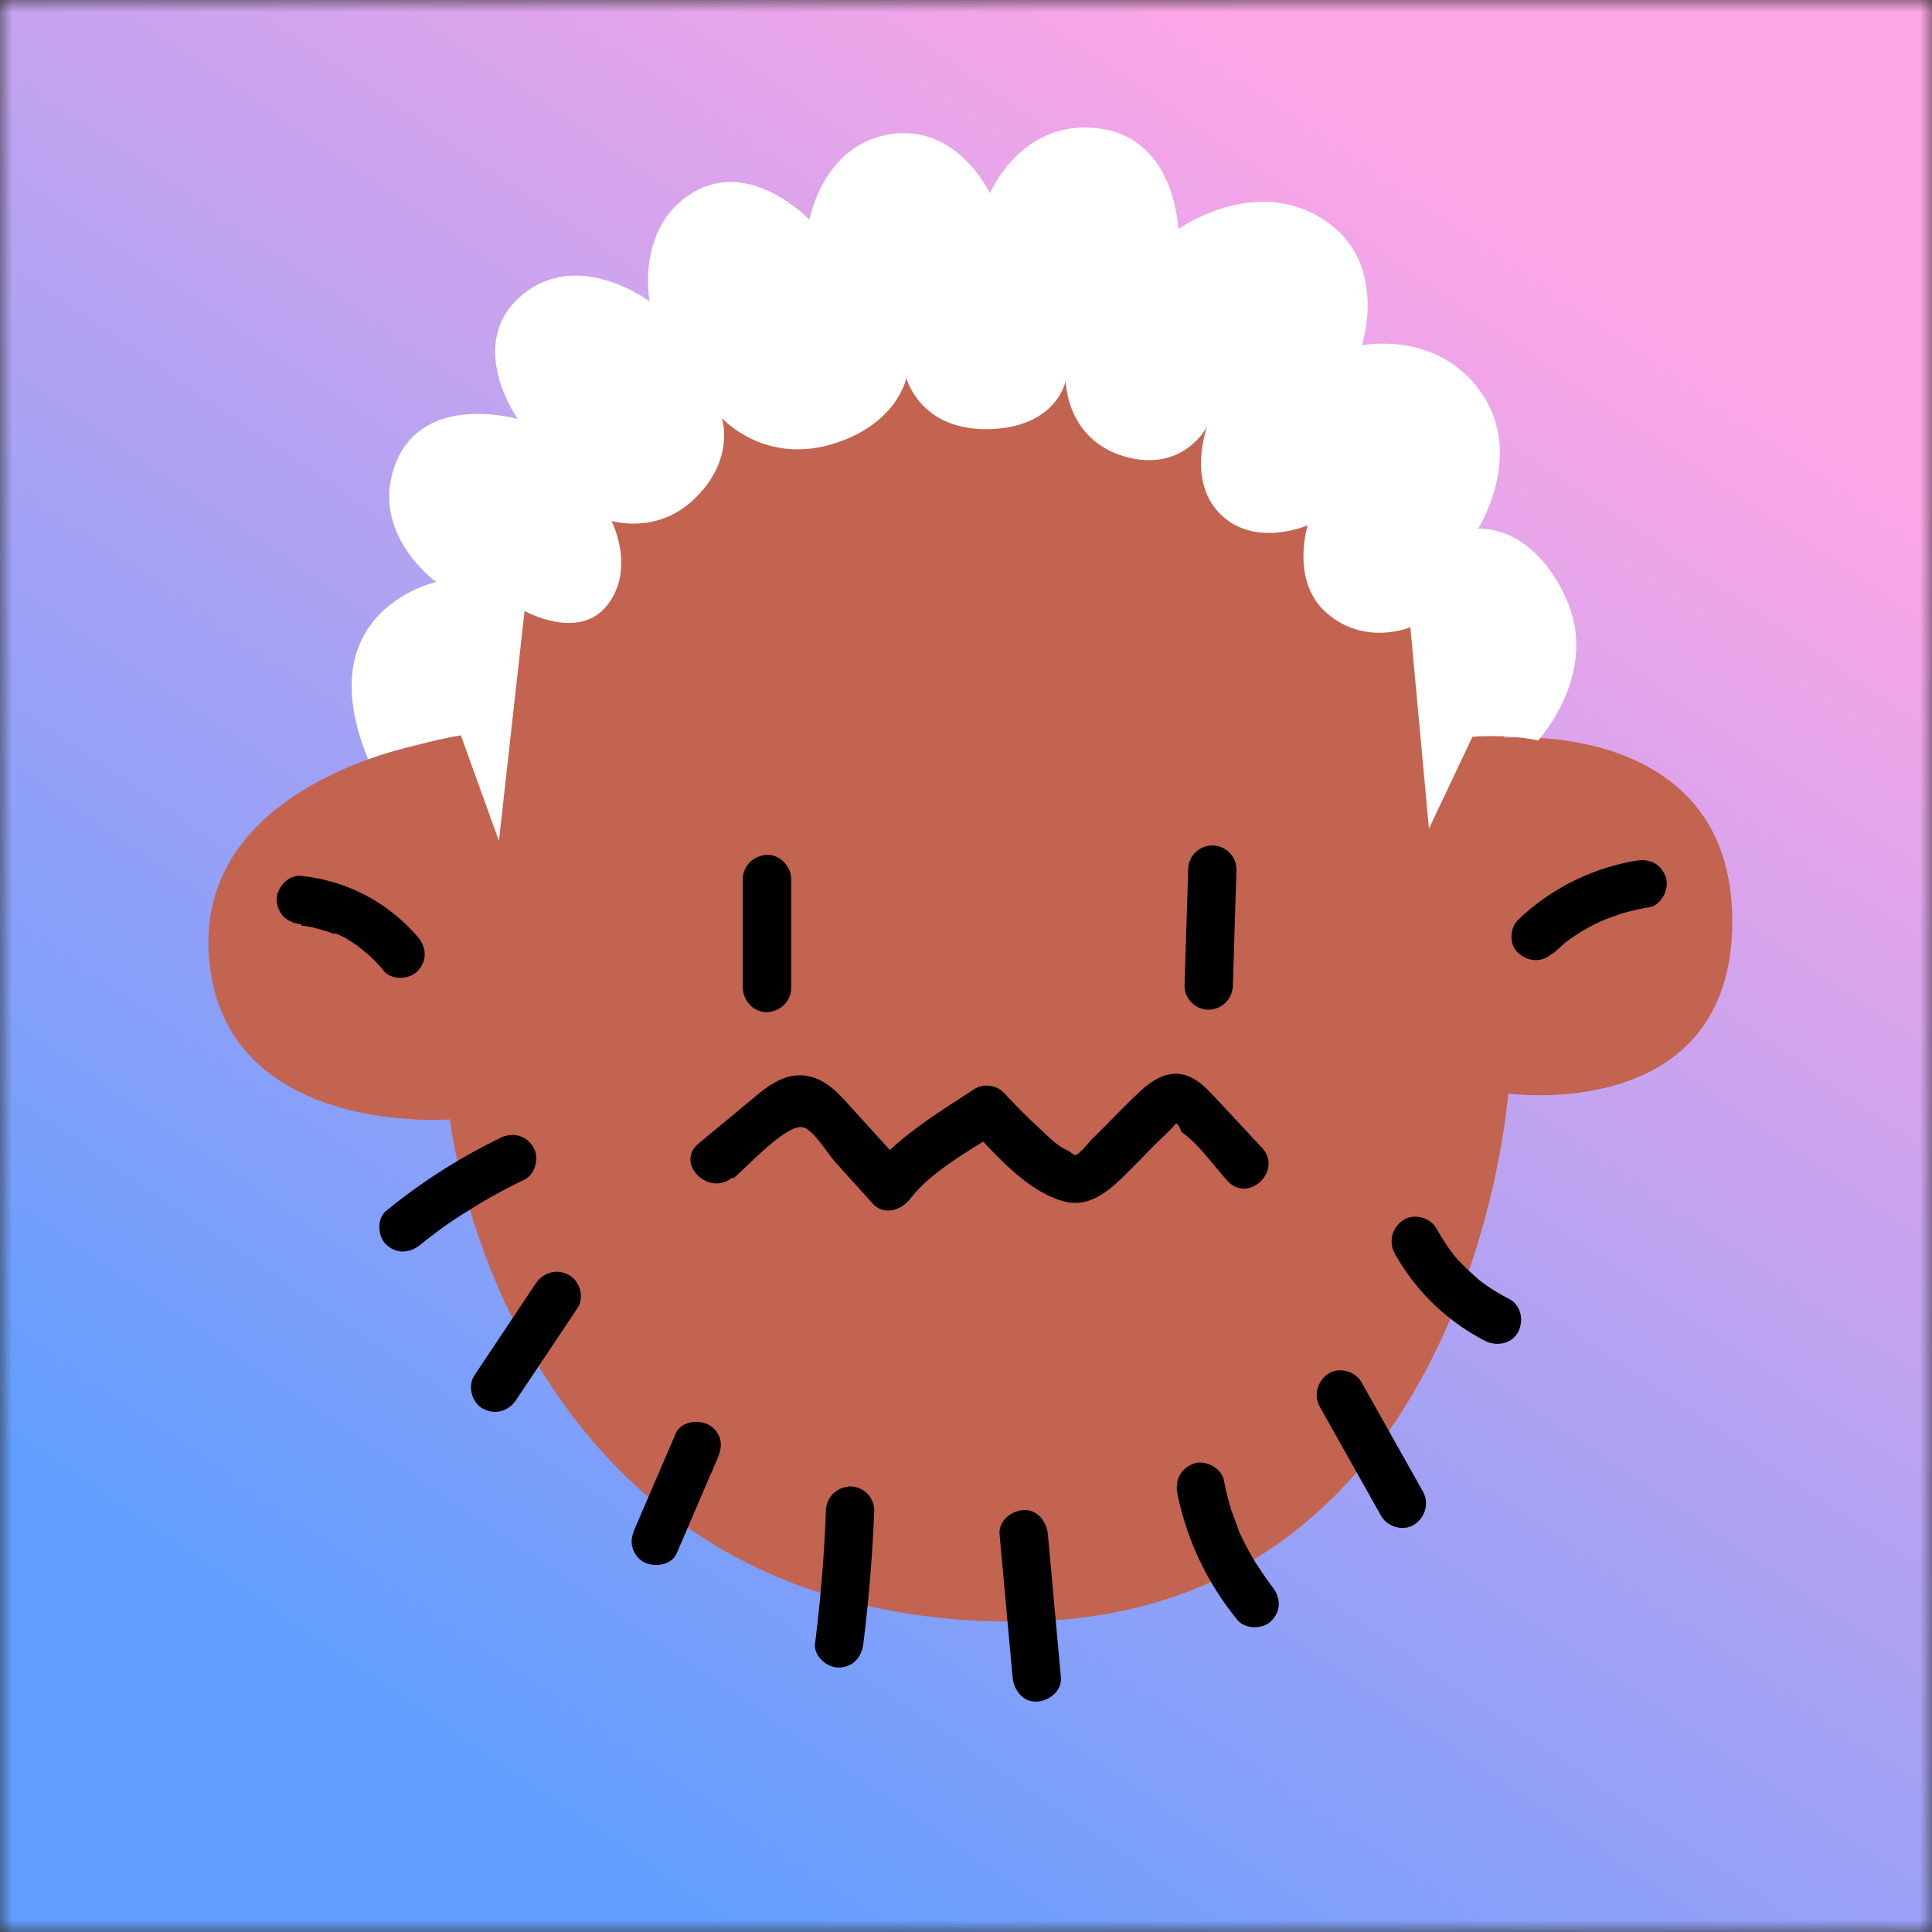 <svg xmlns="http://www.w3.org/2000/svg" viewBox="0 0 80 80" fill="none" shape-rendering="auto"><rect x="0" y="0" width="80" height="80" fill="#333333" stroke="none"/><mask id="viewboxMask"><rect width="80" height="80" rx="0" ry="0" x="0" y="0" fill="#fff" /></mask><g mask="url(#viewboxMask)"><rect fill="url(#backgroundLinear)" width="80" height="80" x="0" y="0" /><defs><linearGradient id="backgroundLinear" gradientTransform="rotate(124 0.5 0.5)"><stop stop-color="#ffa6e6"/><stop offset="1" stop-color="#619eff"/></linearGradient></defs><path d="M19.07 30.47s1.57-20.23 21.59-20.23S62.3 30.55 62.3 30.55s9.43-.8 9.43 7.6c0 8.42-9.28 7.13-9.28 7.13S60.9 67.15 42.03 67.15c-21.11 0-23.4-20.8-23.4-20.8s-9 .72-9.93-6.25c-1.08-8.2 10.37-9.64 10.37-9.64" fill="#c26450"/><path d="m64.3 39.49.46-.41.1-.09c.12-.1-.13.1-.02.02l.24-.17q.5-.35 1.06-.62l.26-.12.05-.02.05-.02.58-.21q.6-.18 1.2-.28c.52-.08.85-.76.7-1.23-.18-.56-.67-.8-1.23-.7a9.3 9.3 0 0 0-4.87 2.43c-.38.36-.4 1.06 0 1.4.4.36 1 .4 1.4 0zm-51.8-1.16.14.01c-.27-.02-.11-.01-.04 0l.3.05.52.14.28.09.12.05c.02 0 .22.09.06.02-.14-.1 0-.04.03-.03l.15.06.26.13.47.3.27.22q.47.38.83.83c.33.4 1.07.37 1.41 0 .4-.43.36-.98 0-1.4a7.3 7.3 0 0 0-4.84-2.53c-.52-.06-1.02.5-1 1 .03.59.44.94 1 1m18.3-1.9v4.54c0 .52.46 1.02 1 1s1-.44 1-1V36.4c0-.52-.46-1.02-1-1s-1 .44-1 1M49.2 36l-.15 4.81a1 1 0 0 0 1 1c.56-.02.98-.44 1-1l.15-4.8a1 1 0 0 0-1-1 1 1 0 0 0-1 1" fill="black"/><path d="M20.7 47.13a24 24 0 0 0-4.7 3c-.41.33-.37 1.07 0 1.41.43.4.98.35 1.41 0l.25-.2.13-.1q-.12.1 0 0a17 17 0 0 1 1.62-1.12q1.11-.7 2.3-1.27c.47-.23.64-.94.36-1.37-.3-.49-.86-.6-1.37-.36zm1.48 6.02-2.54 3.81c-.29.44-.1 1.13.36 1.37.5.27 1.06.11 1.37-.36l2.54-3.8c.3-.45.1-1.14-.36-1.38-.5-.27-1.06-.1-1.37.36m5.8 6.21-1.7 3.95c-.1.26-.17.5-.09.77.06.23.24.48.46.6.43.23 1.15.15 1.37-.36l1.7-3.95c.1-.26.17-.5.1-.77a1 1 0 0 0-.47-.6c-.43-.23-1.15-.15-1.37.36m6.22 3.19a63 63 0 0 1-.45 5.5c-.07.52.5 1.02 1 1 .6-.03.93-.44 1-1q.34-2.74.45-5.5a1 1 0 0 0-1-1c-.56.03-.98.44-1 1m7.19.98.54 5.93c.05.52.43 1.03 1 1 .5-.02 1.05-.44 1-1l-.54-5.93c-.05-.52-.43-1.03-1-1-.5.02-1.05.44-1 1m7.36-1.7a12 12 0 0 0 2.5 5.26c.34.4 1.1.37 1.42 0 .4-.43.35-.98 0-1.4l-.1-.14q.11.15 0 0l-.19-.26-.36-.54a11 11 0 0 1-.62-1.14q-.08-.15-.13-.3l-.05-.14-.22-.6q-.2-.63-.32-1.27c-.1-.5-.74-.86-1.23-.7-.55.18-.8.68-.7 1.23m5.9-3.58 2.54 4.52c.26.46.92.65 1.37.36s.63-.88.36-1.37l-2.54-4.52c-.26-.46-.92-.65-1.37-.36s-.63.88-.36 1.37m3.1-6.35a9 9 0 0 0 3.74 3.62c.47.24 1.1.14 1.37-.36.24-.46.14-1.1-.36-1.37a8 8 0 0 1-1-.6l-.23-.17c.27.2 0 0-.07-.06l-.44-.4-.4-.4-.18-.22c-.05-.07-.24-.34-.06-.07q-.34-.48-.64-1c-.25-.45-.92-.64-1.37-.35s-.63.88-.36 1.37" fill="black"/><path d="M30.36 48.8c.6-.5 2.22-2.29 2.9-2.12.41.1 1.03 1.1 1.3 1.41l1.57 1.74c.48.53 1.2.28 1.57-.2.88-1.15 2.48-2 3.68-2.78l-1.21-.16c1.02 1.08 2.36 2.66 3.9 3.06 1.34.34 2.28-.9 3.12-1.7q.44-.47.87-.88.3-.28.58-.58.1-.2.28.28c.72.5 1.33 1.4 1.92 2.04.89.94 2.3-.48 1.4-1.4l-1.91-2.05c-.45-.47-.9-.97-1.62-1-.6 0-1.08.35-1.5.73-.7.65-1.35 1.36-2.02 2-.05.07-.52.63-.66.64-.08 0-.24-.16-.33-.2-.42-.17-.8-.58-1.13-.88q-.78-.72-1.5-1.5a1 1 0 0 0-1.2-.17c-1.52 1-3.28 2.04-4.4 3.5l1.57-.2-2.3-2.53c-.51-.57-1.04-1.17-1.84-1.3s-1.45.3-2.06.8l-2.41 2c-1 .82.43 2.23 1.4 1.4z" fill="black"/><path d="m19.08 30.44 1.58 4.38 1.06-9.52s2.27 1.27 3.44-.26.16-3.47.16-3.47 1.8.55 3.3-.79c1.88-1.68 1.27-3.47 1.27-3.47s1.7 1.9 4.5 1.1c2.77-.8 3.14-2.76 3.14-2.76s.56 2.18 3.4 2.12 3.2-2 3.2-2 0 2.42 2.43 3.13 3.43-1.24 3.43-1.24-.9 2.37.66 3.74c1.44 1.26 3.5.35 3.5.35s-.73 2.3.77 3.62c1.6 1.41 3.48.6 3.48.6l.77 8.34 1.8-3.8s1.4-.13 2.72.15c0 0 2.58-2.79 1.15-5.9S61.2 21.9 61.2 21.9s1.95-3.05.13-5.65-4.94-1.95-4.94-1.95 1.18-3.52-1.68-5.27-5.92.46-5.92.46-.1-3.7-3.2-4.16C42.31 4.85 40.99 8 40.99 8s-1.36-2.9-4.15-2.44-3.32 3.54-3.32 3.54-2.42-2.56-4.82-1.13-1.8 4.51-1.8 4.51-2.98-2.24-5.32-.23-.14 5.1-.14 5.1-3.87-1.12-5.04 1.8 1.66 4.95 1.66 4.95-5.35 1.16-2.82 7.33c0 .03.6-.24 2.02-.58 1.42-.36 1.8-.4 1.8-.4z" fill="#ffffff"/></g></svg>